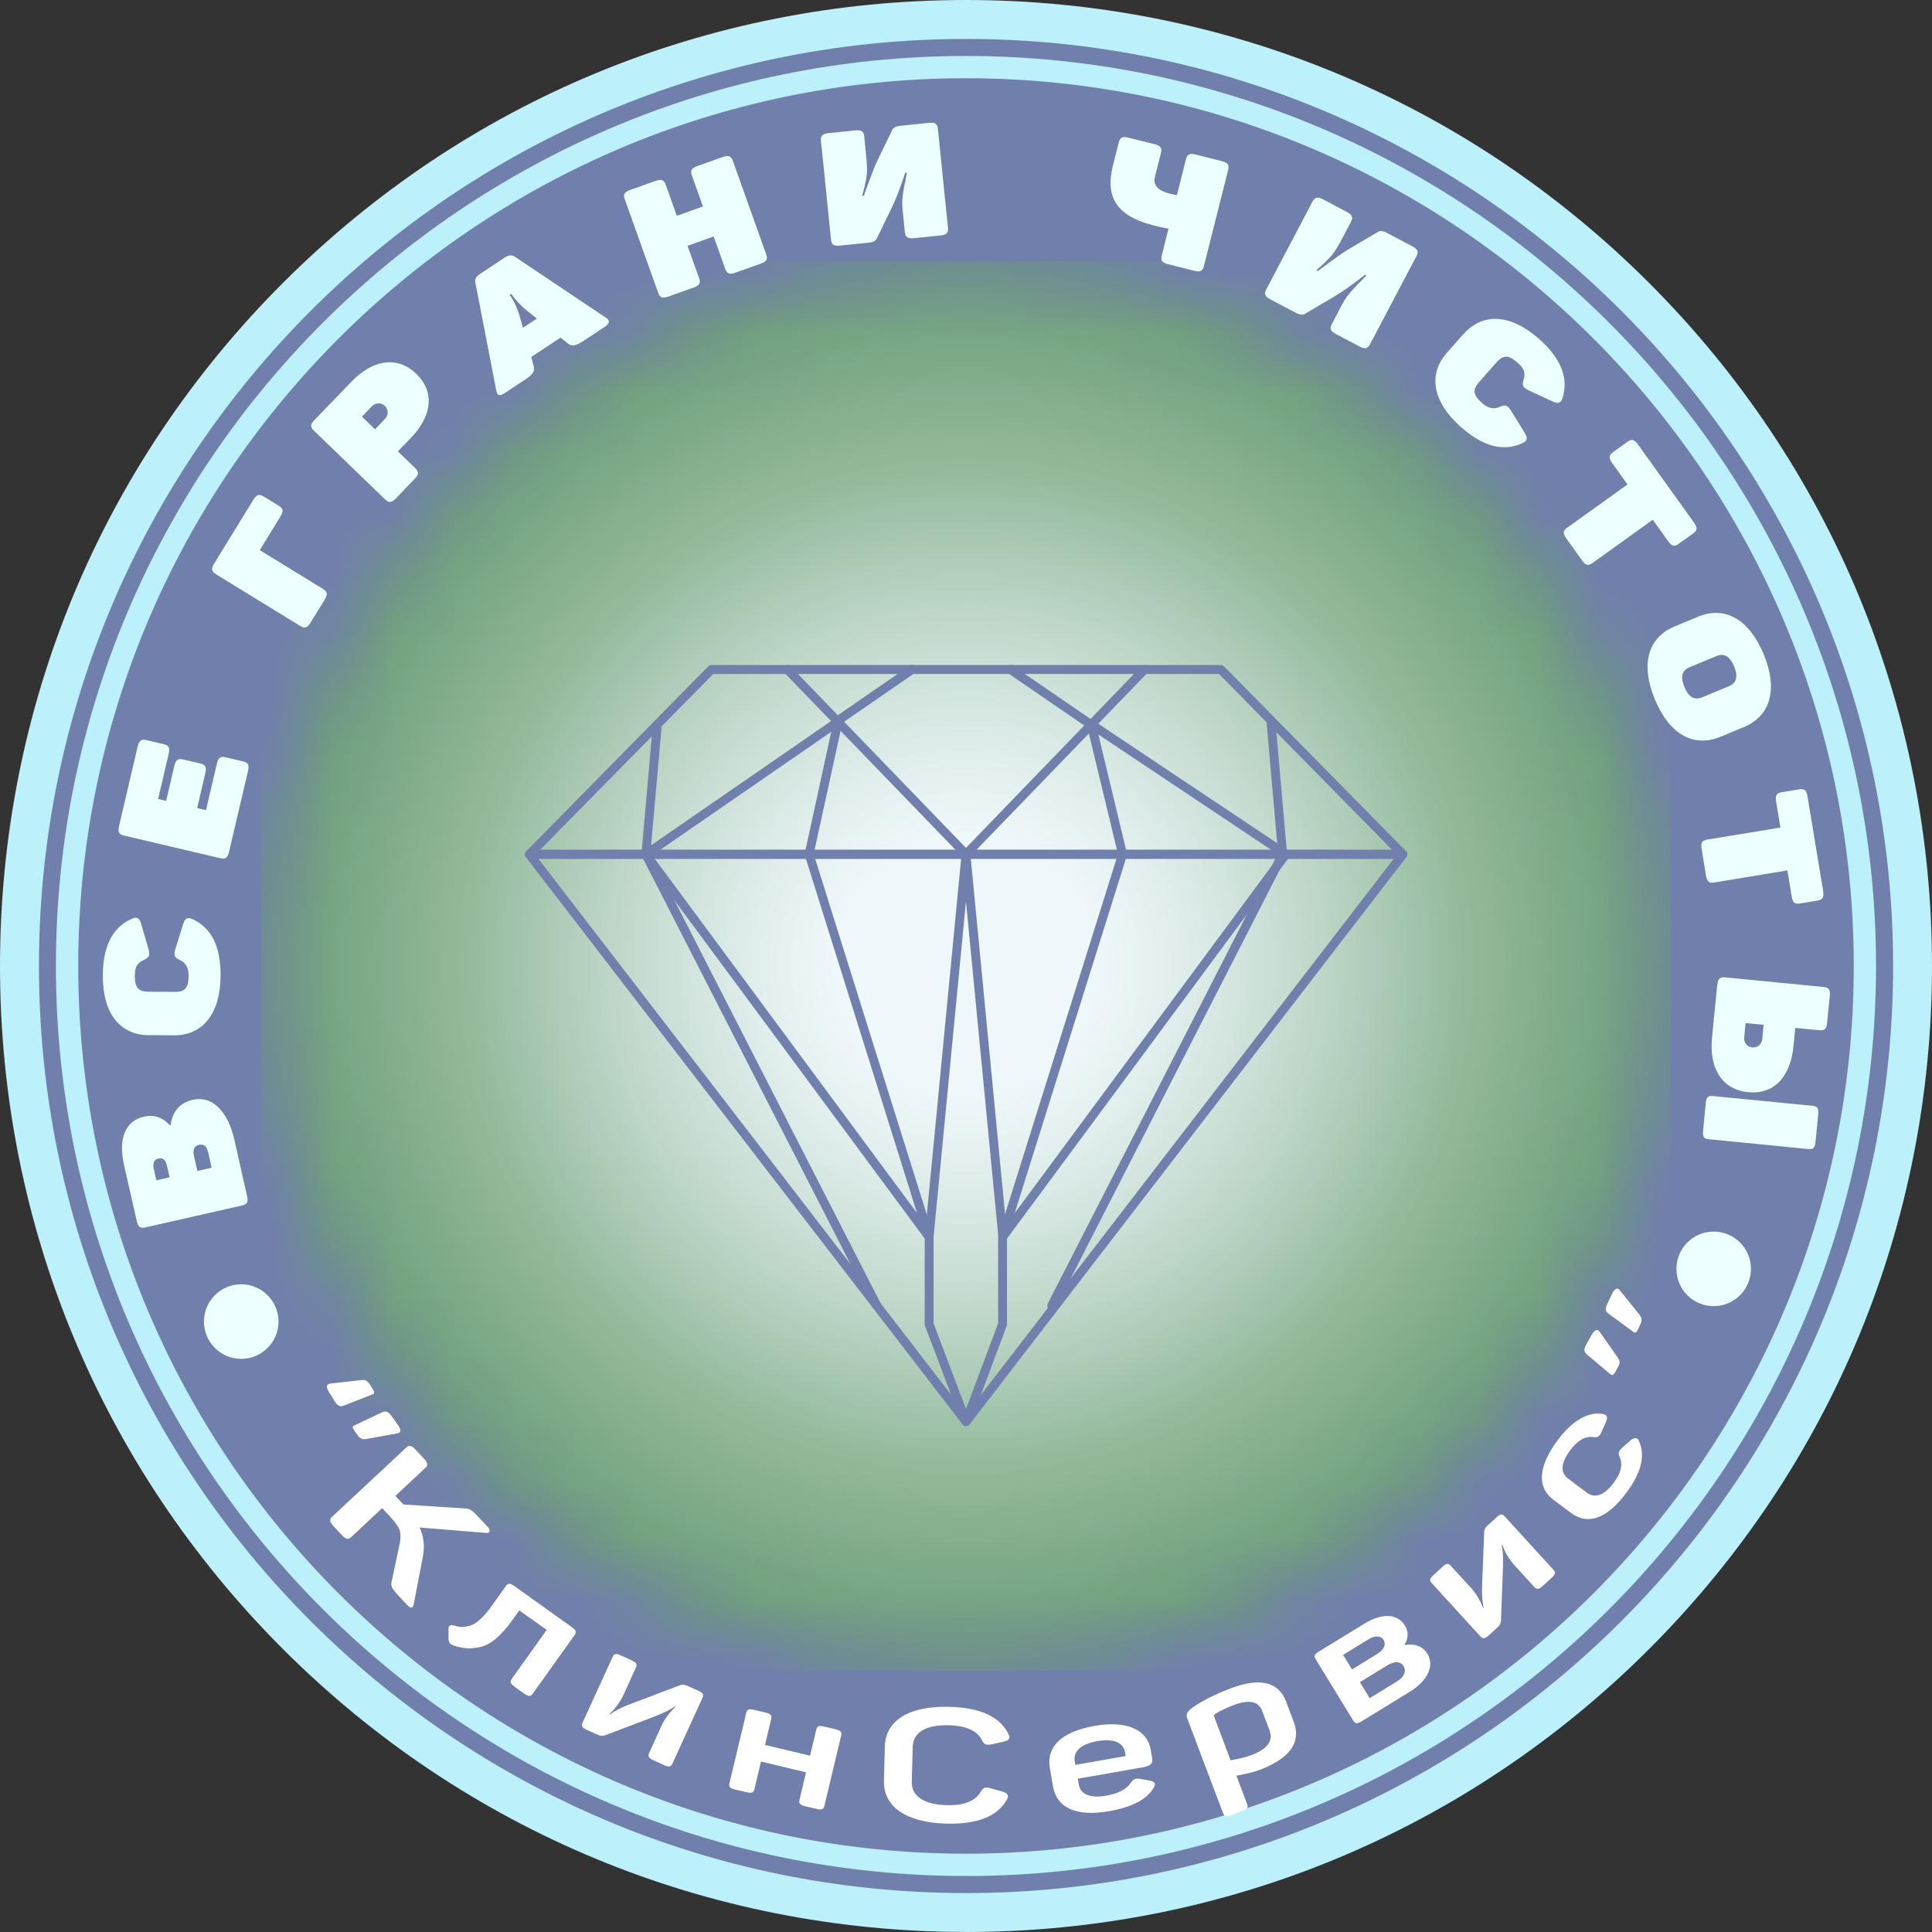 <?xml version="1.0" encoding="UTF-8"?> <svg xmlns="http://www.w3.org/2000/svg" width="32" height="32" viewBox="0 0 32 32" fill="none"><rect x="0" y="0" width="32" height="32" fill="#333333" stroke="none"/><path d="M15.999 31.677C24.657 31.677 31.677 24.658 31.677 15.999C31.677 7.341 24.657 0.322 15.999 0.322C7.34 0.322 0.321 7.341 0.321 15.999C0.321 24.658 7.34 31.677 15.999 31.677Z" fill="#717FAC"></path><path d="M16 31.999C11.726 31.999 7.708 30.335 4.686 27.313C1.664 24.291 0 20.273 0 15.999C0 11.726 1.664 7.708 4.686 4.686C7.709 1.665 11.726 0 16 0C20.273 0 24.291 1.664 27.314 4.686C30.335 7.708 32 11.726 32 16C32 20.274 30.336 24.291 27.314 27.314C24.291 30.335 20.274 32 16 32V31.999ZM16 0.645C7.533 0.645 0.645 7.533 0.645 15.999C0.645 24.466 7.533 31.355 16 31.355C24.468 31.355 31.356 24.466 31.356 15.999C31.356 7.532 24.467 0.645 16 0.645Z" fill="#BCF0FA"></path><path d="M15.998 30.888C24.221 30.888 30.887 24.222 30.887 15.999C30.887 7.777 24.221 1.111 15.998 1.111C7.775 1.111 1.109 7.777 1.109 15.999C1.109 24.222 7.775 30.888 15.998 30.888Z" fill="#717FAC"></path><path d="M15.999 31.072C7.688 31.072 0.926 24.311 0.926 15.999C0.926 7.688 7.688 0.927 15.999 0.927C24.311 0.927 31.073 7.689 31.073 16C31.073 24.311 24.311 31.073 15.999 31.073V31.072ZM15.999 1.296C7.892 1.296 1.296 7.892 1.296 15.999C1.296 24.107 7.892 30.703 16 30.703C24.108 30.703 30.704 24.107 30.704 15.999C30.704 7.892 24.107 1.296 15.999 1.296Z" fill="#BCF0FA"></path><mask id="mask0_111_10687" style="mask-type:luminance" maskUnits="userSpaceOnUse" x="4" y="4" width="24" height="24"><path d="M16 27.672C22.447 27.672 27.673 22.446 27.673 15.999C27.673 9.553 22.447 4.327 16 4.327C9.553 4.327 4.327 9.553 4.327 15.999C4.327 22.446 9.553 27.672 16 27.672Z" fill="white"></path></mask><g mask="url(#mask0_111_10687)"><path d="M27.672 4.327H4.327V27.672H27.672V4.327Z" fill="#6B9B7A"></path><path d="M16 27.672C22.447 27.672 27.673 22.446 27.673 15.999C27.673 9.553 22.447 4.327 16 4.327C9.553 4.327 4.327 9.553 4.327 15.999C4.327 22.446 9.553 27.672 16 27.672Z" fill="#6B9B7A"></path><path d="M15.998 27.584C22.396 27.584 27.583 22.397 27.583 15.999C27.583 9.601 22.396 4.415 15.998 4.415C9.6 4.415 4.413 9.601 4.413 15.999C4.413 22.397 9.6 27.584 15.998 27.584Z" fill="#6C9C7B"></path><path d="M15.999 27.495C22.349 27.495 27.496 22.349 27.496 15.999C27.496 9.65 22.349 4.503 15.999 4.503C9.65 4.503 4.503 9.65 4.503 15.999C4.503 22.349 9.65 27.495 15.999 27.495Z" fill="#6D9D7C"></path><path d="M15.998 27.407C22.299 27.407 27.407 22.3 27.407 15.999C27.407 9.699 22.299 4.591 15.998 4.591C9.698 4.591 4.59 9.699 4.59 15.999C4.59 22.3 9.698 27.407 15.998 27.407Z" fill="#6E9D7D"></path><path d="M15.998 27.32C22.25 27.32 27.319 22.251 27.319 15.999C27.319 9.747 22.25 4.679 15.998 4.679C9.746 4.679 4.678 9.747 4.678 15.999C4.678 22.251 9.746 27.32 15.998 27.32Z" fill="#6F9E7D"></path><path d="M15.998 27.232C22.202 27.232 27.231 22.203 27.231 15.999C27.231 9.796 22.202 4.767 15.998 4.767C9.795 4.767 4.766 9.796 4.766 15.999C4.766 22.203 9.795 27.232 15.998 27.232Z" fill="#709F7E"></path><path d="M16 27.144C22.155 27.144 27.145 22.154 27.145 15.999C27.145 9.844 22.155 4.855 16 4.855C9.845 4.855 4.855 9.844 4.855 15.999C4.855 22.154 9.845 27.144 16 27.144Z" fill="#71A07F"></path><path d="M15.998 27.056C22.105 27.056 27.055 22.106 27.055 15.999C27.055 9.893 22.105 4.943 15.998 4.943C9.892 4.943 4.941 9.893 4.941 15.999C4.941 22.106 9.892 27.056 15.998 27.056Z" fill="#72A180"></path><path d="M16 26.968C22.058 26.968 26.969 22.057 26.969 15.999C26.969 9.941 22.058 5.031 16 5.031C9.942 5.031 5.031 9.941 5.031 15.999C5.031 22.057 9.942 26.968 16 26.968Z" fill="#73A181"></path><path d="M15.999 26.88C22.009 26.88 26.88 22.009 26.88 15.999C26.88 9.99 22.009 5.118 15.999 5.118C9.99 5.118 5.118 9.99 5.118 15.999C5.118 22.009 9.99 26.88 15.999 26.88Z" fill="#74A282"></path><path d="M15.999 26.792C21.96 26.792 26.793 21.96 26.793 15.999C26.793 10.039 21.96 5.206 15.999 5.206C10.038 5.206 5.206 10.039 5.206 15.999C5.206 21.96 10.038 26.792 15.999 26.792Z" fill="#75A383"></path><path d="M15.998 26.704C21.91 26.704 26.703 21.911 26.703 15.999C26.703 10.088 21.91 5.295 15.998 5.295C10.086 5.295 5.294 10.088 5.294 15.999C5.294 21.911 10.086 26.704 15.998 26.704Z" fill="#76A483"></path><path d="M15.999 26.616C21.863 26.616 26.616 21.863 26.616 15.999C26.616 10.136 21.863 5.383 15.999 5.383C10.136 5.383 5.383 10.136 5.383 15.999C5.383 21.863 10.136 26.616 15.999 26.616Z" fill="#77A584"></path><path d="M16.001 26.528C21.816 26.528 26.53 21.814 26.53 15.999C26.53 10.184 21.816 5.471 16.001 5.471C10.187 5.471 5.473 10.184 5.473 15.999C5.473 21.814 10.187 26.528 16.001 26.528Z" fill="#78A585"></path><path d="M15.999 26.44C21.766 26.44 26.44 21.766 26.44 15.999C26.44 10.233 21.766 5.559 15.999 5.559C10.233 5.559 5.559 10.233 5.559 15.999C5.559 21.766 10.233 26.44 15.999 26.44Z" fill="#79A686"></path><path d="M16 26.352C21.718 26.352 26.354 21.717 26.354 15.999C26.354 10.282 21.718 5.647 16 5.647C10.283 5.647 5.647 10.282 5.647 15.999C5.647 21.717 10.283 26.352 16 26.352Z" fill="#7AA787"></path><path d="M15.999 26.264C21.669 26.264 26.265 21.668 26.265 15.999C26.265 10.33 21.669 5.734 15.999 5.734C10.33 5.734 5.734 10.33 5.734 15.999C5.734 21.668 10.33 26.264 15.999 26.264Z" fill="#7BA888"></path><path d="M16 26.176C21.621 26.176 26.178 21.62 26.178 15.999C26.178 10.379 21.621 5.822 16 5.822C10.38 5.822 5.823 10.379 5.823 15.999C5.823 21.62 10.38 26.176 16 26.176Z" fill="#7CA989"></path><path d="M16 26.088C21.573 26.088 26.09 21.571 26.09 15.999C26.09 10.427 21.573 5.91 16 5.91C10.428 5.91 5.911 10.427 5.911 15.999C5.911 21.571 10.428 26.088 16 26.088Z" fill="#7EA989"></path><path d="M16 26C21.523 26 26 21.522 26 15.999C26 10.476 21.523 5.999 16 5.999C10.476 5.999 5.999 10.476 5.999 15.999C5.999 21.522 10.476 26 16 26Z" fill="#7FAA8A"></path><path d="M16 25.912C21.474 25.912 25.913 21.474 25.913 15.999C25.913 10.525 21.474 6.087 16 6.087C10.525 6.087 6.087 10.525 6.087 15.999C6.087 21.474 10.525 25.912 16 25.912Z" fill="#80AB8B"></path><path d="M16.001 25.824C21.427 25.824 25.826 21.425 25.826 15.999C25.826 10.573 21.427 6.175 16.001 6.175C10.575 6.175 6.176 10.573 6.176 15.999C6.176 21.425 10.575 25.824 16.001 25.824Z" fill="#81AC8C"></path><path d="M16 25.736C21.377 25.736 25.737 21.377 25.737 15.999C25.737 10.622 21.377 6.263 16 6.263C10.622 6.263 6.263 10.622 6.263 15.999C6.263 21.377 10.622 25.736 16 25.736Z" fill="#82AD8D"></path><path d="M16.001 25.648C21.33 25.648 25.65 21.328 25.65 15.999C25.65 10.67 21.33 6.35 16.001 6.35C10.672 6.35 6.352 10.67 6.352 15.999C6.352 21.328 10.672 25.648 16.001 25.648Z" fill="#83AD8E"></path><path d="M15.999 25.56C21.279 25.56 25.56 21.28 25.56 15.999C25.56 10.719 21.279 6.438 15.999 6.438C10.718 6.438 6.438 10.719 6.438 15.999C6.438 21.28 10.718 25.56 15.999 25.56Z" fill="#84AE8F"></path><path d="M16.001 25.473C21.233 25.473 25.474 21.231 25.474 15.999C25.474 10.768 21.233 6.526 16.001 6.526C10.769 6.526 6.527 10.768 6.527 15.999C6.527 21.231 10.769 25.473 16.001 25.473Z" fill="#85AF8F"></path><path d="M16.001 25.385C21.184 25.385 25.386 21.183 25.386 15.999C25.386 10.816 21.184 6.614 16.001 6.614C10.817 6.614 6.615 10.816 6.615 15.999C6.615 21.183 10.817 25.385 16.001 25.385Z" fill="#86B090"></path><path d="M16 25.296C21.134 25.296 25.297 21.134 25.297 15.999C25.297 10.865 21.134 6.703 16 6.703C10.865 6.703 6.703 10.865 6.703 15.999C6.703 21.134 10.865 25.296 16 25.296Z" fill="#87B191"></path><path d="M16 25.208C21.086 25.208 25.209 21.085 25.209 15.999C25.209 10.914 21.086 6.791 16 6.791C10.914 6.791 6.791 10.914 6.791 15.999C6.791 21.085 10.914 25.208 16 25.208Z" fill="#88B192"></path><path d="M15.999 25.12C21.036 25.12 25.12 21.037 25.12 15.999C25.12 10.962 21.036 6.879 15.999 6.879C10.961 6.879 6.878 10.962 6.878 15.999C6.878 21.037 10.961 25.12 15.999 25.12Z" fill="#89B293"></path><path d="M16.001 25.032C20.99 25.032 25.034 20.988 25.034 15.999C25.034 11.011 20.99 6.966 16.001 6.966C11.012 6.966 6.968 11.011 6.968 15.999C6.968 20.988 11.012 25.032 16.001 25.032Z" fill="#8AB394"></path><path d="M16.001 24.944C20.941 24.944 24.946 20.939 24.946 15.999C24.946 11.059 20.941 7.054 16.001 7.054C11.061 7.054 7.056 11.059 7.056 15.999C7.056 20.939 11.061 24.944 16.001 24.944Z" fill="#8BB495"></path><path d="M16.001 24.857C20.893 24.857 24.858 20.891 24.858 15.999C24.858 11.108 20.893 7.142 16.001 7.142C11.109 7.142 7.144 11.108 7.144 15.999C7.144 20.891 11.109 24.857 16.001 24.857Z" fill="#8CB595"></path><path d="M16.001 24.769C20.844 24.769 24.77 20.843 24.77 15.999C24.77 11.156 20.844 7.23 16.001 7.23C11.158 7.23 7.231 11.156 7.231 15.999C7.231 20.843 11.158 24.769 16.001 24.769Z" fill="#8DB596"></path><path d="M16.001 24.681C20.796 24.681 24.682 20.794 24.682 15.999C24.682 11.205 20.796 7.318 16.001 7.318C11.206 7.318 7.319 11.205 7.319 15.999C7.319 20.794 11.206 24.681 16.001 24.681Z" fill="#8EB697"></path><path d="M16 24.593C20.746 24.593 24.594 20.745 24.594 15.999C24.594 11.253 20.746 7.406 16 7.406C11.254 7.406 7.406 11.253 7.406 15.999C7.406 20.745 11.254 24.593 16 24.593Z" fill="#8FB798"></path><path d="M16.001 24.504C20.698 24.504 24.506 20.696 24.506 15.999C24.506 11.302 20.698 7.495 16.001 7.495C11.304 7.495 7.496 11.302 7.496 15.999C7.496 20.696 11.304 24.504 16.001 24.504Z" fill="#8FB798"></path><path d="M16 24.439C20.661 24.439 24.44 20.66 24.44 15.999C24.44 11.338 20.661 7.56 16 7.56C11.338 7.56 7.56 11.338 7.56 15.999C7.56 20.66 11.338 24.439 16 24.439Z" fill="#90B899"></path><path d="M15.999 24.373C20.624 24.373 24.374 20.624 24.374 15.999C24.374 11.374 20.624 7.625 15.999 7.625C11.374 7.625 7.625 11.374 7.625 15.999C7.625 20.624 11.374 24.373 15.999 24.373Z" fill="#91B99B"></path><path d="M16 24.308C20.589 24.308 24.308 20.588 24.308 15.999C24.308 11.411 20.589 7.691 16 7.691C11.411 7.691 7.691 11.411 7.691 15.999C7.691 20.588 11.411 24.308 16 24.308Z" fill="#93B99C"></path><path d="M15.999 24.243C20.552 24.243 24.243 20.552 24.243 15.999C24.243 11.447 20.552 7.756 15.999 7.756C11.447 7.756 7.756 11.447 7.756 15.999C7.756 20.552 11.447 24.243 15.999 24.243Z" fill="#94BA9D"></path><path d="M16 24.177C20.517 24.177 24.178 20.516 24.178 15.999C24.178 11.483 20.517 7.822 16 7.822C11.484 7.822 7.822 11.483 7.822 15.999C7.822 20.516 11.484 24.177 16 24.177Z" fill="#95BB9E"></path><path d="M16 24.111C20.48 24.111 24.112 20.479 24.112 15.999C24.112 11.519 20.48 7.887 16 7.887C11.52 7.887 7.888 11.519 7.888 15.999C7.888 20.479 11.52 24.111 16 24.111Z" fill="#96BCA0"></path><path d="M16 24.046C20.445 24.046 24.047 20.444 24.047 15.999C24.047 11.555 20.445 7.952 16 7.952C11.556 7.952 7.953 11.555 7.953 15.999C7.953 20.444 11.556 24.046 16 24.046Z" fill="#98BDA1"></path><path d="M16 23.98C20.408 23.98 23.981 20.407 23.981 15.999C23.981 11.591 20.408 8.018 16 8.018C11.592 8.018 8.019 11.591 8.019 15.999C8.019 20.407 11.592 23.98 16 23.98Z" fill="#99BEA2"></path><path d="M16 23.915C20.371 23.915 23.915 20.371 23.915 15.999C23.915 11.628 20.371 8.084 16 8.084C11.628 8.084 8.084 11.628 8.084 15.999C8.084 20.371 11.628 23.915 16 23.915Z" fill="#9ABEA3"></path><path d="M16 23.85C20.336 23.85 23.851 20.335 23.851 15.999C23.851 11.664 20.336 8.149 16 8.149C11.664 8.149 8.149 11.664 8.149 15.999C8.149 20.335 11.664 23.85 16 23.85Z" fill="#9BBFA5"></path><path d="M16 23.784C20.299 23.784 23.785 20.299 23.785 15.999C23.785 11.7 20.299 8.215 16 8.215C11.7 8.215 8.215 11.7 8.215 15.999C8.215 20.299 11.7 23.784 16 23.784Z" fill="#9CC0A6"></path><path d="M16 23.718C20.264 23.718 23.72 20.262 23.72 15.999C23.72 11.736 20.264 8.28 16 8.28C11.737 8.28 8.281 11.736 8.281 15.999C8.281 20.262 11.737 23.718 16 23.718Z" fill="#9EC1A7"></path><path d="M15.999 23.653C20.226 23.653 23.653 20.227 23.653 15.999C23.653 11.772 20.226 8.345 15.999 8.345C11.772 8.345 8.345 11.772 8.345 15.999C8.345 20.227 11.772 23.653 15.999 23.653Z" fill="#9FC2A8"></path><path d="M15.999 23.588C20.189 23.588 23.587 20.19 23.587 15.999C23.587 11.809 20.189 8.411 15.999 8.411C11.808 8.411 8.41 11.809 8.41 15.999C8.41 20.19 11.808 23.588 15.999 23.588Z" fill="#A0C2AA"></path><path d="M15.998 23.522C20.153 23.522 23.521 20.154 23.521 15.999C23.521 11.845 20.153 8.477 15.998 8.477C11.844 8.477 8.476 11.845 8.476 15.999C8.476 20.154 11.844 23.522 15.998 23.522Z" fill="#A1C3AB"></path><path d="M16 23.457C20.118 23.457 23.457 20.118 23.457 15.999C23.457 11.881 20.118 8.542 16 8.542C11.881 8.542 8.542 11.881 8.542 15.999C8.542 20.118 11.881 23.457 16 23.457Z" fill="#A2C4AC"></path><path d="M15.999 23.391C20.082 23.391 23.391 20.082 23.391 15.999C23.391 11.917 20.082 8.608 15.999 8.608C11.917 8.608 8.607 11.917 8.607 15.999C8.607 20.082 11.917 23.391 15.999 23.391Z" fill="#A4C5AD"></path><path d="M15.999 23.325C20.045 23.325 23.325 20.045 23.325 15.999C23.325 11.953 20.045 8.673 15.999 8.673C11.953 8.673 8.673 11.953 8.673 15.999C8.673 20.045 11.953 23.325 15.999 23.325Z" fill="#A5C6AE"></path><path d="M15.999 23.26C20.01 23.26 23.261 20.009 23.261 15.999C23.261 11.989 20.01 8.738 15.999 8.738C11.989 8.738 8.738 11.989 8.738 15.999C8.738 20.009 11.989 23.26 15.999 23.26Z" fill="#A6C6B0"></path><path d="M15.999 23.195C19.973 23.195 23.195 19.973 23.195 15.999C23.195 12.025 19.973 8.804 15.999 8.804C12.025 8.804 8.804 12.025 8.804 15.999C8.804 19.973 12.025 23.195 15.999 23.195Z" fill="#A7C7B1"></path><path d="M16.001 23.129C19.939 23.129 23.131 19.937 23.131 15.999C23.131 12.062 19.939 8.87 16.001 8.87C12.063 8.87 8.871 12.062 8.871 15.999C8.871 19.937 12.063 23.129 16.001 23.129Z" fill="#A8C8B2"></path><path d="M15.999 23.064C19.901 23.064 23.064 19.901 23.064 15.999C23.064 12.098 19.901 8.935 15.999 8.935C12.098 8.935 8.935 12.098 8.935 15.999C8.935 19.901 12.098 23.064 15.999 23.064Z" fill="#A9C9B3"></path><path d="M15.999 22.998C19.864 22.998 22.998 19.865 22.998 15.999C22.998 12.134 19.864 9 15.999 9C12.134 9 9 12.134 9 15.999C9 19.865 12.134 22.998 15.999 22.998Z" fill="#AACAB4"></path><path d="M16 22.933C19.829 22.933 22.933 19.828 22.933 15.999C22.933 12.17 19.829 9.066 16 9.066C12.171 9.066 9.066 12.17 9.066 15.999C9.066 19.828 12.171 22.933 16 22.933Z" fill="#ACCAB6"></path><path d="M15.999 22.867C19.792 22.867 22.867 19.793 22.867 15.999C22.867 12.206 19.792 9.131 15.999 9.131C12.206 9.131 9.131 12.206 9.131 15.999C9.131 19.793 12.206 22.867 15.999 22.867Z" fill="#ADCBB7"></path><path d="M15.999 22.802C19.756 22.802 22.801 19.756 22.801 15.999C22.801 12.242 19.756 9.197 15.999 9.197C12.242 9.197 9.196 12.242 9.196 15.999C9.196 19.756 12.242 22.802 15.999 22.802Z" fill="#AECCB8"></path><path d="M16 22.736C19.721 22.736 22.737 19.72 22.737 15.999C22.737 12.279 19.721 9.263 16 9.263C12.28 9.263 9.264 12.279 9.264 15.999C9.264 19.72 12.28 22.736 16 22.736Z" fill="#AFCDB9"></path><path d="M16 22.671C19.685 22.671 22.672 19.684 22.672 15.999C22.672 12.315 19.685 9.328 16 9.328C12.315 9.328 9.328 12.315 9.328 15.999C9.328 19.684 12.315 22.671 16 22.671Z" fill="#B0CDBA"></path><path d="M16.001 22.605C19.649 22.605 22.607 19.648 22.607 15.999C22.607 12.351 19.649 9.393 16.001 9.393C12.352 9.393 9.395 12.351 9.395 15.999C9.395 19.648 12.352 22.605 16.001 22.605Z" fill="#B1CEBB"></path><path d="M16 22.54C19.612 22.54 22.541 19.611 22.541 15.999C22.541 12.387 19.612 9.459 16 9.459C12.388 9.459 9.46 12.387 9.46 15.999C9.46 19.611 12.388 22.54 16 22.54Z" fill="#B2CFBD"></path><path d="M16 22.474C19.576 22.474 22.475 19.576 22.475 15.999C22.475 12.423 19.576 9.524 16 9.524C12.424 9.524 9.524 12.423 9.524 15.999C9.524 19.576 12.424 22.474 16 22.474Z" fill="#B4D0BE"></path><path d="M15.999 22.409C19.539 22.409 22.409 19.539 22.409 15.999C22.409 12.46 19.539 9.59 15.999 9.59C12.46 9.59 9.59 12.46 9.59 15.999C9.59 19.539 12.46 22.409 15.999 22.409Z" fill="#B5D0BF"></path><path d="M16 22.343C19.504 22.343 22.344 19.503 22.344 15.999C22.344 12.496 19.504 9.656 16 9.656C12.496 9.656 9.656 12.496 9.656 15.999C9.656 19.503 12.496 22.343 16 22.343Z" fill="#B6D1C0"></path><path d="M15.999 22.278C19.466 22.278 22.277 19.467 22.277 15.999C22.277 12.532 19.466 9.721 15.999 9.721C12.531 9.721 9.72 12.532 9.72 15.999C9.72 19.467 12.531 22.278 15.999 22.278Z" fill="#B7D2C1"></path><path d="M16 22.212C19.432 22.212 22.213 19.431 22.213 15.999C22.213 12.568 19.432 9.786 16 9.786C12.569 9.786 9.787 12.568 9.787 15.999C9.787 19.431 12.569 22.212 16 22.212Z" fill="#B8D3C2"></path><path d="M16 22.147C19.395 22.147 22.147 19.394 22.147 15.999C22.147 12.604 19.395 9.852 16 9.852C12.605 9.852 9.853 12.604 9.853 15.999C9.853 19.394 12.605 22.147 16 22.147Z" fill="#B9D3C3"></path><path d="M15.998 22.082C19.358 22.082 22.081 19.358 22.081 15.999C22.081 12.64 19.358 9.917 15.998 9.917C12.639 9.917 9.916 12.64 9.916 15.999C9.916 19.358 12.639 22.082 15.998 22.082Z" fill="#BAD4C5"></path><path d="M16.001 22.016C19.324 22.016 22.018 19.322 22.018 15.999C22.018 12.677 19.324 9.983 16.001 9.983C12.678 9.983 9.984 12.677 9.984 15.999C9.984 19.322 12.678 22.016 16.001 22.016Z" fill="#BBD5C6"></path><path d="M16.001 21.95C19.287 21.95 21.952 19.286 21.952 15.999C21.952 12.713 19.287 10.049 16.001 10.049C12.714 10.049 10.05 12.713 10.05 15.999C10.05 19.286 12.714 21.95 16.001 21.95Z" fill="#BCD6C7"></path><path d="M15.999 21.885C19.25 21.885 21.885 19.25 21.885 15.999C21.885 12.749 19.25 10.114 15.999 10.114C12.748 10.114 10.113 12.749 10.113 15.999C10.113 19.25 12.748 21.885 15.999 21.885Z" fill="#BDD6C8"></path><path d="M16.001 21.819C19.215 21.819 21.821 19.214 21.821 15.999C21.821 12.785 19.215 10.179 16.001 10.179C12.787 10.179 10.181 12.785 10.181 15.999C10.181 19.214 12.787 21.819 16.001 21.819Z" fill="#BFD7C9"></path><path d="M16.001 21.754C19.179 21.754 21.755 19.177 21.755 15.999C21.755 12.821 19.179 10.245 16.001 10.245C12.822 10.245 10.246 12.821 10.246 15.999C10.246 19.177 12.822 21.754 16.001 21.754Z" fill="#C0D8CA"></path><path d="M16.001 21.689C19.143 21.689 21.69 19.141 21.69 15.999C21.69 12.857 19.143 10.31 16.001 10.31C12.859 10.31 10.312 12.857 10.312 15.999C10.312 19.141 12.859 21.689 16.001 21.689Z" fill="#C1D8CB"></path><path d="M16 21.623C19.106 21.623 21.623 19.105 21.623 15.999C21.623 12.893 19.106 10.376 16 10.376C12.894 10.376 10.376 12.893 10.376 15.999C10.376 19.105 12.894 21.623 16 21.623Z" fill="#C2D9CC"></path><path d="M15.999 21.557C19.069 21.557 21.557 19.069 21.557 15.999C21.557 12.93 19.069 10.441 15.999 10.441C12.93 10.441 10.441 12.93 10.441 15.999C10.441 19.069 12.93 21.557 15.999 21.557Z" fill="#C3DACD"></path><path d="M16 21.492C19.034 21.492 21.493 19.033 21.493 15.999C21.493 12.966 19.034 10.507 16 10.507C12.966 10.507 10.507 12.966 10.507 15.999C10.507 19.033 12.966 21.492 16 21.492Z" fill="#C4DBCE"></path><path d="M15.999 21.427C18.996 21.427 21.426 18.997 21.426 15.999C21.426 13.002 18.996 10.572 15.999 10.572C13.002 10.572 10.572 13.002 10.572 15.999C10.572 18.997 13.002 21.427 15.999 21.427Z" fill="#C5DBD0"></path><path d="M15.999 21.361C18.959 21.361 21.36 18.96 21.36 15.999C21.36 13.038 18.959 10.638 15.999 10.638C13.038 10.638 10.638 13.038 10.638 15.999C10.638 18.96 13.038 21.361 15.999 21.361Z" fill="#C6DCD1"></path><path d="M16 21.296C18.925 21.296 21.296 18.924 21.296 15.999C21.296 13.074 18.925 10.703 16 10.703C13.075 10.703 10.704 13.074 10.704 15.999C10.704 18.924 13.075 21.296 16 21.296Z" fill="#C7DDD2"></path><path d="M16 21.23C18.888 21.23 21.23 18.888 21.23 15.999C21.23 13.111 18.888 10.769 16 10.769C13.111 10.769 10.77 13.111 10.77 15.999C10.77 18.888 13.111 21.23 16 21.23Z" fill="#C8DDD3"></path><path d="M15.999 21.164C18.852 21.164 21.164 18.852 21.164 15.999C21.164 13.147 18.852 10.834 15.999 10.834C13.147 10.834 10.835 13.147 10.835 15.999C10.835 18.852 13.147 21.164 15.999 21.164Z" fill="#C9DED4"></path><path d="M15.999 21.099C18.815 21.099 21.099 18.816 21.099 15.999C21.099 13.183 18.815 10.899 15.999 10.899C13.183 10.899 10.899 13.183 10.899 15.999C10.899 18.816 13.183 21.099 15.999 21.099Z" fill="#CADFD5"></path><path d="M15.999 21.034C18.779 21.034 21.032 18.78 21.032 15.999C21.032 13.219 18.779 10.965 15.999 10.965C13.219 10.965 10.965 13.219 10.965 15.999C10.965 18.78 13.219 21.034 15.999 21.034Z" fill="#CBDFD6"></path><path d="M15.999 20.968C18.743 20.968 20.968 18.743 20.968 15.999C20.968 13.255 18.743 11.031 15.999 11.031C13.256 11.031 11.031 13.255 11.031 15.999C11.031 18.743 13.256 20.968 15.999 20.968Z" fill="#CCE0D7"></path><path d="M16 20.903C18.708 20.903 20.903 18.707 20.903 15.999C20.903 13.291 18.708 11.096 16 11.096C13.292 11.096 11.097 13.291 11.097 15.999C11.097 18.707 13.292 20.903 16 20.903Z" fill="#CDE1D8"></path><path d="M15.999 20.837C18.671 20.837 20.837 18.671 20.837 15.999C20.837 13.328 18.671 11.162 15.999 11.162C13.328 11.162 11.162 13.328 11.162 15.999C11.162 18.671 13.328 20.837 15.999 20.837Z" fill="#CEE1D9"></path><path d="M15.999 20.771C18.634 20.771 20.771 18.635 20.771 15.999C20.771 13.364 18.634 11.227 15.999 11.227C13.364 11.227 11.227 13.364 11.227 15.999C11.227 18.635 13.364 20.771 15.999 20.771Z" fill="#CFE2DA"></path><path d="M16 20.706C18.599 20.706 20.706 18.599 20.706 15.999C20.706 13.4 18.599 11.292 16 11.292C13.4 11.292 11.293 13.4 11.293 15.999C11.293 18.599 13.4 20.706 16 20.706Z" fill="#D0E3DB"></path><path d="M15.999 20.641C18.562 20.641 20.64 18.563 20.64 15.999C20.64 13.436 18.562 11.358 15.999 11.358C13.436 11.358 11.358 13.436 11.358 15.999C11.358 18.563 13.436 20.641 15.999 20.641Z" fill="#D1E3DC"></path><path d="M16 20.575C18.527 20.575 20.575 18.526 20.575 15.999C20.575 13.472 18.527 11.424 16 11.424C13.473 11.424 11.425 13.472 11.425 15.999C11.425 18.526 13.473 20.575 16 20.575Z" fill="#D2E4DD"></path><path d="M15.998 20.51C18.489 20.51 20.509 18.49 20.509 15.999C20.509 13.508 18.489 11.489 15.998 11.489C13.508 11.489 11.488 13.508 11.488 15.999C11.488 18.49 13.508 20.51 15.998 20.51Z" fill="#D3E5DE"></path><path d="M16 20.444C18.455 20.444 20.445 18.454 20.445 15.999C20.445 13.544 18.455 11.555 16 11.555C13.546 11.555 11.556 13.544 11.556 15.999C11.556 18.454 13.546 20.444 16 20.444Z" fill="#D4E5DF"></path><path d="M16 20.378C18.418 20.378 20.379 18.418 20.379 15.999C20.379 13.581 18.418 11.62 16 11.62C13.582 11.62 11.621 13.581 11.621 15.999C11.621 18.418 13.582 20.378 16 20.378Z" fill="#D5E6E0"></path><path d="M16 20.313C18.383 20.313 20.314 18.382 20.314 15.999C20.314 13.617 18.383 11.685 16 11.685C13.618 11.685 11.687 13.617 11.687 15.999C11.687 18.382 13.618 20.313 16 20.313Z" fill="#D6E7E1"></path><path d="M15.999 20.248C18.345 20.248 20.247 18.346 20.247 15.999C20.247 13.653 18.345 11.751 15.999 11.751C13.653 11.751 11.751 13.653 11.751 15.999C11.751 18.346 13.653 20.248 15.999 20.248Z" fill="#D7E7E2"></path><path d="M15.999 20.182C18.309 20.182 20.181 18.309 20.181 15.999C20.181 13.689 18.309 11.817 15.999 11.817C13.689 11.817 11.816 13.689 11.816 15.999C11.816 18.309 13.689 20.182 15.999 20.182Z" fill="#D7E8E3"></path><path d="M15.999 20.117C18.273 20.117 20.116 18.273 20.116 15.999C20.116 13.725 18.273 11.882 15.999 11.882C13.725 11.882 11.882 13.725 11.882 15.999C11.882 18.273 13.725 20.117 15.999 20.117Z" fill="#D8E8E4"></path><path d="M15.999 20.051C18.236 20.051 20.05 18.237 20.05 15.999C20.05 13.761 18.236 11.947 15.999 11.947C13.761 11.947 11.947 13.761 11.947 15.999C11.947 18.237 13.761 20.051 15.999 20.051Z" fill="#D9E9E5"></path><path d="M15.999 19.985C18.2 19.985 19.984 18.201 19.984 15.999C19.984 13.798 18.2 12.013 15.999 12.013C13.797 12.013 12.013 13.798 12.013 15.999C12.013 18.201 13.797 19.985 15.999 19.985Z" fill="#DAEAE6"></path><path d="M15.999 19.921C18.164 19.921 19.92 18.165 19.92 15.999C19.92 13.834 18.164 12.078 15.999 12.078C13.834 12.078 12.078 13.834 12.078 15.999C12.078 18.165 13.834 19.921 15.999 19.921Z" fill="#DBEAE6"></path><path d="M15.999 19.855C18.128 19.855 19.854 18.129 19.854 15.999C19.854 13.87 18.128 12.144 15.999 12.144C13.87 12.144 12.144 13.87 12.144 15.999C12.144 18.129 13.87 19.855 15.999 19.855Z" fill="#DCEBE7"></path><path d="M15.999 19.789C18.092 19.789 19.789 18.092 19.789 15.999C19.789 13.906 18.092 12.21 15.999 12.21C13.906 12.21 12.21 13.906 12.21 15.999C12.21 18.092 13.906 19.789 15.999 19.789Z" fill="#DDEBE8"></path><path d="M15.999 19.724C18.056 19.724 19.723 18.056 19.723 15.999C19.723 13.942 18.056 12.275 15.999 12.275C13.942 12.275 12.274 13.942 12.274 15.999C12.274 18.056 13.942 19.724 15.999 19.724Z" fill="#DEECE9"></path><path d="M15.999 19.658C18.02 19.658 19.658 18.02 19.658 15.999C19.658 13.979 18.02 12.34 15.999 12.34C13.979 12.34 12.341 13.979 12.341 15.999C12.341 18.02 13.979 19.658 15.999 19.658Z" fill="#DFEDEA"></path><path d="M15.999 19.593C17.984 19.593 19.592 17.984 19.592 15.999C19.592 14.015 17.984 12.406 15.999 12.406C14.015 12.406 12.406 14.015 12.406 15.999C12.406 17.984 14.015 19.593 15.999 19.593Z" fill="#DFEDEB"></path><path d="M16 19.528C17.948 19.528 19.528 17.948 19.528 15.999C19.528 14.051 17.948 12.471 16 12.471C14.051 12.471 12.472 14.051 12.472 15.999C12.472 17.948 14.051 19.528 16 19.528Z" fill="#E0EEEC"></path><path d="M15.999 19.462C17.912 19.462 19.462 17.912 19.462 15.999C19.462 14.087 17.912 12.537 15.999 12.537C14.087 12.537 12.537 14.087 12.537 15.999C12.537 17.912 14.087 19.462 15.999 19.462Z" fill="#E1EEED"></path><path d="M15.999 19.396C17.875 19.396 19.396 17.875 19.396 15.999C19.396 14.123 17.875 12.603 15.999 12.603C14.123 12.603 12.602 14.123 12.602 15.999C12.602 17.875 14.123 19.396 15.999 19.396Z" fill="#E2EFED"></path><path d="M15.999 19.331C17.839 19.331 19.331 17.839 19.331 15.999C19.331 14.159 17.839 12.668 15.999 12.668C14.159 12.668 12.668 14.159 12.668 15.999C12.668 17.839 14.159 19.331 15.999 19.331Z" fill="#E3EFEE"></path><path d="M15.999 19.265C17.803 19.265 19.265 17.803 19.265 15.999C19.265 14.196 17.803 12.733 15.999 12.733C14.195 12.733 12.733 14.196 12.733 15.999C12.733 17.803 14.195 19.265 15.999 19.265Z" fill="#E3F0EF"></path><path d="M15.999 19.2C17.766 19.2 19.199 17.767 19.199 15.999C19.199 14.232 17.766 12.799 15.999 12.799C14.232 12.799 12.799 14.232 12.799 15.999C12.799 17.767 14.232 19.2 15.999 19.2Z" fill="#E4F0F0"></path><path d="M15.999 19.135C17.731 19.135 19.134 17.731 19.134 15.999C19.134 14.268 17.731 12.864 15.999 12.864C14.268 12.864 12.864 14.268 12.864 15.999C12.864 17.731 14.268 19.135 15.999 19.135Z" fill="#E5F1F1"></path><path d="M16 19.069C17.695 19.069 19.069 17.695 19.069 15.999C19.069 14.304 17.695 12.93 16 12.93C14.305 12.93 12.931 14.304 12.931 15.999C12.931 17.695 14.305 19.069 16 19.069Z" fill="#E6F1F1"></path><path d="M16 19.003C17.659 19.003 19.003 17.658 19.003 15.999C19.003 14.34 17.659 12.995 16 12.995C14.341 12.995 12.996 14.34 12.996 15.999C12.996 17.658 14.341 19.003 16 19.003Z" fill="#E6F2F2"></path><path d="M16 18.938C17.623 18.938 18.939 17.622 18.939 15.999C18.939 14.376 17.623 13.06 16 13.06C14.377 13.06 13.062 14.376 13.062 15.999C13.062 17.622 14.377 18.938 16 18.938Z" fill="#E7F2F3"></path><path d="M15.999 18.872C17.585 18.872 18.872 17.586 18.872 15.999C18.872 14.412 17.585 13.126 15.999 13.126C14.412 13.126 13.126 14.412 13.126 15.999C13.126 17.586 14.412 18.872 15.999 18.872Z" fill="#E8F3F4"></path><path d="M15.999 18.807C17.549 18.807 18.806 17.55 18.806 15.999C18.806 14.449 17.549 13.192 15.999 13.192C14.448 13.192 13.191 14.449 13.191 15.999C13.191 17.55 14.448 18.807 15.999 18.807Z" fill="#E9F3F4"></path><path d="M15.999 18.742C17.514 18.742 18.741 17.514 18.741 15.999C18.741 14.485 17.514 13.257 15.999 13.257C14.485 13.257 13.257 14.485 13.257 15.999C13.257 17.514 14.485 18.742 15.999 18.742Z" fill="#E9F4F5"></path><path d="M15.999 18.676C17.477 18.676 18.675 17.478 18.675 15.999C18.675 14.521 17.477 13.323 15.999 13.323C14.521 13.323 13.322 14.521 13.322 15.999C13.322 17.478 14.521 18.676 15.999 18.676Z" fill="#EAF4F6"></path><path d="M15.998 18.61C17.44 18.61 18.609 17.441 18.609 15.999C18.609 14.557 17.44 13.389 15.998 13.389C14.557 13.389 13.388 14.557 13.388 15.999C13.388 17.441 14.557 18.61 15.998 18.61Z" fill="#EBF5F6"></path><path d="M15.999 18.545C17.405 18.545 18.545 17.405 18.545 15.999C18.545 14.593 17.405 13.453 15.999 13.453C14.593 13.453 13.453 14.593 13.453 15.999C13.453 17.405 14.593 18.545 15.999 18.545Z" fill="#EBF5F7"></path><path d="M15.999 18.48C17.368 18.48 18.479 17.369 18.479 15.999C18.479 14.63 17.368 13.519 15.999 13.519C14.629 13.519 13.519 14.63 13.519 15.999C13.519 17.369 14.629 18.48 15.999 18.48Z" fill="#ECF5F8"></path><path d="M15.998 18.414C17.332 18.414 18.413 17.333 18.413 15.999C18.413 14.666 17.332 13.585 15.998 13.585C14.665 13.585 13.584 14.666 13.584 15.999C13.584 17.333 14.665 18.414 15.998 18.414Z" fill="#ECF6F8"></path><path d="M16 18.349C17.297 18.349 18.349 17.297 18.349 15.999C18.349 14.702 17.297 13.65 16 13.65C14.702 13.65 13.65 14.702 13.65 15.999C13.65 17.297 14.702 18.349 16 18.349Z" fill="#EDF6F9"></path><path d="M15.999 18.283C17.261 18.283 18.283 17.261 18.283 15.999C18.283 14.738 17.261 13.716 15.999 13.716C14.738 13.716 13.716 14.738 13.716 15.999C13.716 17.261 14.738 18.283 15.999 18.283Z" fill="#EDF7F9"></path><path d="M15.999 18.217C17.224 18.217 18.217 17.224 18.217 15.999C18.217 14.774 17.224 13.781 15.999 13.781C14.774 13.781 13.781 14.774 13.781 15.999C13.781 17.224 14.774 18.217 15.999 18.217Z" fill="#EEF7FA"></path><path d="M15.999 18.152C17.189 18.152 18.152 17.188 18.152 15.999C18.152 14.81 17.189 13.846 15.999 13.846C14.81 13.846 13.847 14.81 13.847 15.999C13.847 17.188 14.81 18.152 15.999 18.152Z" fill="#EEF7FA"></path></g><path d="M5.983 22.859C6.05 22.851 6.083 22.865 6.128 22.936L6.17 23.001C6.209 23.063 6.207 23.082 6.16 23.099L5.701 23.279C5.629 23.307 5.594 23.29 5.54 23.203L5.454 23.066C5.396 22.973 5.401 22.922 5.473 22.916L5.984 22.859H5.983Z" fill="white"></path><path d="M6.069 23.834C6.003 23.846 5.968 23.834 5.919 23.766L5.874 23.703C5.831 23.644 5.832 23.625 5.88 23.604L6.325 23.394C6.393 23.363 6.429 23.377 6.49 23.46L6.584 23.591C6.651 23.684 6.647 23.732 6.577 23.742L6.069 23.834V23.834Z" fill="white"></path><path d="M6.853 26.569C6.839 26.642 6.803 26.646 6.745 26.585L6.6 26.429C6.49 26.311 6.469 26.27 6.487 26.193L6.622 25.56C6.638 25.475 6.638 25.4 6.619 25.343C6.596 25.283 6.543 25.207 6.458 25.116L6.33 24.98L5.816 25.46C5.768 25.504 5.728 25.496 5.666 25.43L5.523 25.277C5.46 25.209 5.453 25.167 5.5 25.122L6.729 23.976C6.777 23.931 6.819 23.942 6.881 24.009L7.024 24.162C7.087 24.229 7.092 24.269 7.044 24.314L6.548 24.777L6.649 24.884L6.681 24.919L7.692 24.984C7.78 24.987 7.815 25.009 7.915 25.116L8.076 25.288C8.133 25.35 8.118 25.394 8.053 25.39L6.949 25.3C7.021 25.45 7.038 25.614 7.002 25.794L6.853 26.57V26.569Z" fill="white"></path><path d="M9.471 26.95C9.539 26.998 9.553 27.031 9.518 27.08L8.824 28.053C8.789 28.102 8.753 28.102 8.684 28.053L8.523 27.938C8.454 27.889 8.442 27.855 8.477 27.806L9.055 26.996L8.601 26.673L8.481 26.841C8.298 27.097 8.12 27.246 7.951 27.28C7.781 27.316 7.677 27.306 7.517 27.256C7.456 27.235 7.428 27.199 7.428 27.141L7.429 26.975C7.428 26.926 7.458 26.909 7.52 26.924C7.615 26.95 7.663 26.958 7.773 26.93C7.881 26.905 8.01 26.788 8.154 26.586L8.38 26.268C8.415 26.219 8.45 26.221 8.519 26.27L9.471 26.95H9.471Z" fill="white"></path><path d="M10.462 27.501C10.539 27.535 10.558 27.565 10.533 27.62L10.326 28.074C10.275 28.185 10.198 28.292 10.097 28.389L10.107 28.394C10.185 28.337 10.286 28.285 10.404 28.238L11.267 27.911C11.301 27.898 11.34 27.902 11.384 27.922L11.568 28.005C11.645 28.04 11.66 28.068 11.635 28.122L11.138 29.21C11.113 29.264 11.081 29.273 11.004 29.238L10.821 29.154C10.744 29.12 10.727 29.088 10.752 29.033L10.956 28.586C11.007 28.474 11.084 28.368 11.19 28.27L11.179 28.265C11.114 28.31 11.014 28.362 10.876 28.417L10.021 28.743C9.983 28.757 9.944 28.753 9.9 28.734L9.716 28.651C9.64 28.616 9.625 28.586 9.65 28.531L10.147 27.444C10.172 27.389 10.203 27.383 10.28 27.418L10.464 27.501L10.462 27.501Z" fill="white"></path><path d="M13.844 28.644C13.926 28.664 13.947 28.688 13.933 28.746L13.655 29.909C13.641 29.968 13.612 29.982 13.53 29.962L13.333 29.916C13.251 29.897 13.228 29.869 13.242 29.811L13.35 29.355L12.604 29.177L12.496 29.633C12.482 29.691 12.449 29.704 12.367 29.685L12.17 29.639C12.088 29.619 12.068 29.593 12.082 29.534L12.36 28.371C12.374 28.312 12.403 28.3 12.486 28.32L12.682 28.366C12.764 28.386 12.788 28.41 12.774 28.469L12.671 28.902L13.417 29.08L13.52 28.647C13.534 28.588 13.567 28.578 13.649 28.597L13.846 28.643L13.844 28.644Z" fill="white"></path><path d="M14.656 28.921C14.668 28.5 15.053 28.252 15.724 28.27C16.244 28.284 16.574 28.439 16.709 28.733C16.738 28.79 16.71 28.828 16.629 28.846L16.426 28.891C16.337 28.909 16.301 28.895 16.269 28.832C16.193 28.67 16.008 28.583 15.715 28.576C15.337 28.566 15.125 28.691 15.118 28.931L15.102 29.509C15.096 29.75 15.301 29.889 15.679 29.899C15.969 29.907 16.159 29.831 16.247 29.671C16.289 29.606 16.323 29.594 16.41 29.62L16.607 29.675C16.687 29.698 16.712 29.738 16.684 29.793C16.534 30.081 16.195 30.219 15.671 30.205C15 30.186 14.629 29.919 14.641 29.493L14.656 28.92V28.921Z" fill="white"></path><path d="M17.389 29.29C17.326 28.929 17.585 28.682 18.13 28.586C18.679 28.49 19.003 28.662 19.058 28.973L19.085 29.131C19.099 29.205 19.051 29.251 18.942 29.27L17.851 29.461L17.868 29.556C17.897 29.724 18.061 29.788 18.325 29.741C18.527 29.706 18.66 29.635 18.727 29.53C18.775 29.461 18.814 29.449 18.906 29.467L19.041 29.493C19.129 29.507 19.151 29.546 19.107 29.614C18.995 29.804 18.749 29.932 18.37 29.999C17.806 30.098 17.501 29.93 17.442 29.592L17.389 29.288V29.29ZM18.636 29.029C18.606 28.861 18.449 28.791 18.174 28.839C17.903 28.886 17.772 29.008 17.801 29.175L17.811 29.232L18.645 29.086L18.636 29.029Z" fill="white"></path><path d="M20.391 27.962C20.875 27.779 21.181 27.862 21.302 28.182L21.428 28.518C21.557 28.858 21.367 29.125 20.856 29.318C20.773 29.349 20.648 29.38 20.479 29.411L20.656 29.88C20.677 29.936 20.66 29.965 20.581 29.995L20.392 30.066C20.313 30.095 20.279 30.086 20.257 30.03L19.669 28.474C19.64 28.396 19.653 28.357 19.75 28.284C19.915 28.169 20.126 28.062 20.39 27.962H20.391ZM20.906 28.34C20.846 28.178 20.688 28.145 20.431 28.242C20.314 28.287 20.215 28.335 20.131 28.385C20.11 28.402 20.103 28.416 20.109 28.43L20.383 29.157C20.527 29.131 20.641 29.102 20.73 29.069C20.995 28.969 21.092 28.832 21.027 28.658L20.906 28.34Z" fill="white"></path><path d="M23.261 27.247C23.437 27.219 23.565 27.267 23.642 27.391C23.764 27.59 23.649 27.838 23.346 28.024L22.555 28.509C22.479 28.555 22.447 28.551 22.415 28.5L21.792 27.483C21.759 27.43 21.771 27.4 21.846 27.354L22.594 26.896C22.897 26.71 23.149 26.727 23.268 26.922C23.332 27.026 23.33 27.135 23.261 27.248L23.261 27.247ZM22.815 27.391C22.925 27.324 22.96 27.235 22.917 27.164C22.872 27.09 22.777 27.084 22.665 27.153L22.246 27.41L22.394 27.651L22.816 27.391H22.815ZM23.14 27.849C23.256 27.778 23.298 27.679 23.247 27.596C23.198 27.515 23.096 27.511 22.974 27.586L22.524 27.862L22.686 28.127L23.14 27.849V27.849Z" fill="white"></path><path d="M23.891 25.951C23.953 25.894 23.987 25.888 24.028 25.933L24.365 26.301C24.447 26.392 24.515 26.504 24.566 26.635L24.574 26.628C24.552 26.534 24.544 26.421 24.547 26.294L24.583 25.371C24.585 25.334 24.602 25.3 24.638 25.268L24.787 25.132C24.849 25.075 24.881 25.071 24.922 25.116L25.728 25.998C25.769 26.043 25.764 26.075 25.701 26.133L25.552 26.269C25.49 26.326 25.454 26.33 25.413 26.286L25.082 25.923C24.999 25.832 24.931 25.721 24.882 25.585L24.873 25.592C24.89 25.67 24.898 25.782 24.895 25.93L24.861 26.845C24.859 26.886 24.84 26.92 24.806 26.953L24.656 27.089C24.594 27.146 24.561 27.148 24.52 27.104L23.714 26.221C23.673 26.177 23.68 26.146 23.742 26.089L23.891 25.953V25.951Z" fill="white"></path><path d="M25.73 24.841C25.456 24.636 25.47 24.294 25.807 23.844C26.056 23.512 26.327 23.376 26.552 23.421C26.622 23.436 26.632 23.472 26.598 23.556L26.531 23.707C26.497 23.791 26.46 23.815 26.39 23.803C26.258 23.783 26.13 23.856 26.01 24.018C25.85 24.232 25.839 24.39 25.975 24.492L26.285 24.724C26.418 24.823 26.574 24.766 26.73 24.558C26.851 24.396 26.884 24.252 26.825 24.13C26.795 24.066 26.811 24.027 26.88 23.969L27.006 23.858C27.076 23.805 27.122 23.808 27.146 23.867C27.256 24.109 27.185 24.396 26.934 24.73C26.609 25.165 26.294 25.263 26.02 25.058L25.731 24.842L25.73 24.841Z" fill="white"></path><path d="M26.794 22.485C26.833 22.54 26.837 22.576 26.795 22.65L26.758 22.717C26.722 22.781 26.703 22.787 26.665 22.754L26.288 22.438C26.231 22.389 26.229 22.35 26.279 22.26L26.358 22.119C26.413 22.02 26.459 22.003 26.498 22.062L26.795 22.485H26.794Z" fill="white"></path><path d="M27.155 21.778C27.196 21.831 27.203 21.866 27.167 21.942L27.134 22.011C27.102 22.077 27.084 22.085 27.044 22.053L26.646 21.762C26.586 21.718 26.582 21.679 26.626 21.586L26.696 21.441C26.744 21.338 26.789 21.318 26.832 21.375L27.156 21.777L27.155 21.778Z" fill="white"></path><path d="M2.056 19.302C1.956 18.863 2.07 18.567 2.386 18.495C2.548 18.458 2.691 18.505 2.813 18.637L2.826 18.634C2.858 18.404 2.98 18.265 3.194 18.216C3.355 18.18 3.498 18.224 3.621 18.346C3.743 18.468 3.829 18.645 3.881 18.875L4.092 19.808C4.115 19.907 4.094 19.947 4.01 19.966L2.408 20.33C2.323 20.35 2.287 20.323 2.265 20.223L2.056 19.303V19.302ZM2.549 19.368L2.59 19.55L2.809 19.5L2.768 19.319C2.743 19.213 2.704 19.171 2.624 19.189C2.55 19.206 2.525 19.265 2.549 19.368ZM3.214 19.153L3.269 19.395L3.505 19.341L3.451 19.099C3.426 18.987 3.383 18.943 3.293 18.963C3.216 18.981 3.189 19.044 3.214 19.153Z" fill="#EEFFFF"></path><path d="M2.46 17.146C1.985 17.142 1.698 16.78 1.703 16.15C1.707 15.663 1.87 15.351 2.191 15.214C2.273 15.181 2.31 15.206 2.338 15.302L2.461 15.725C2.484 15.825 2.471 15.862 2.386 15.898C2.277 15.947 2.234 16.009 2.233 16.154C2.232 16.366 2.295 16.425 2.463 16.426L2.89 16.429C3.058 16.431 3.123 16.372 3.124 16.161C3.125 16.031 3.076 15.943 2.976 15.9C2.891 15.862 2.874 15.821 2.903 15.725L3.033 15.307C3.063 15.211 3.103 15.187 3.184 15.222C3.502 15.363 3.657 15.678 3.654 16.165C3.648 16.794 3.356 17.152 2.881 17.148L2.459 17.145L2.46 17.146Z" fill="#EEFFFF"></path><path d="M2.281 12.365C2.305 12.265 2.34 12.238 2.425 12.258L2.712 12.326C2.797 12.345 2.817 12.385 2.794 12.485L2.619 13.234L2.752 13.265L2.888 12.685C2.912 12.586 2.947 12.559 3.032 12.579L3.32 12.646C3.404 12.666 3.424 12.706 3.401 12.806L3.266 13.385L3.412 13.419L3.592 12.649C3.616 12.549 3.651 12.523 3.736 12.543L4.026 12.611C4.111 12.631 4.131 12.671 4.108 12.77L3.794 14.108C3.771 14.208 3.735 14.235 3.65 14.215L2.054 13.84C1.969 13.82 1.949 13.781 1.972 13.681L2.28 12.364L2.281 12.365Z" fill="#EEFFFF"></path><path d="M4.196 8.278C4.249 8.191 4.292 8.177 4.366 8.223L4.618 8.377C4.692 8.423 4.699 8.467 4.645 8.554L4.303 9.112L5.35 9.755C5.424 9.801 5.431 9.845 5.377 9.933L5.143 10.313C5.089 10.4 5.047 10.414 4.972 10.368L3.575 9.51C3.501 9.464 3.494 9.42 3.548 9.333L4.196 8.278Z" fill="#EEFFFF"></path><path d="M5.825 6.318C6.178 5.952 6.585 5.892 6.895 6.192C7.205 6.491 7.157 6.889 6.804 7.255L6.59 7.476L6.878 7.754C6.941 7.815 6.938 7.859 6.867 7.933L6.557 8.255C6.486 8.328 6.441 8.333 6.379 8.272L5.199 7.133C5.136 7.073 5.139 7.028 5.21 6.955L5.824 6.319L5.825 6.318ZM6.36 6.955C6.535 6.797 6.296 6.566 6.144 6.746L5.995 6.901L6.212 7.11L6.36 6.956V6.955Z" fill="#EEFFFF"></path><path d="M10.038 5.263C10.105 5.31 10.1 5.358 10.02 5.411L9.658 5.651C9.526 5.738 9.461 5.74 9.394 5.68L9.284 5.592L8.798 5.914L8.836 6.05C8.861 6.138 8.838 6.194 8.717 6.274L8.355 6.514C8.275 6.568 8.234 6.551 8.22 6.468L7.877 4.699C7.858 4.62 7.882 4.582 7.965 4.528L8.347 4.274C8.428 4.221 8.475 4.214 8.538 4.259L10.038 5.264V5.263ZM8.719 5.138C8.637 5.075 8.544 4.969 8.501 4.912L8.468 4.867L8.442 4.884C8.516 4.99 8.566 5.099 8.6 5.213L8.662 5.429L8.892 5.277L8.719 5.138V5.138Z" fill="#EEFFFF"></path><path d="M11.97 2.601C12.067 2.567 12.108 2.582 12.138 2.664L12.69 4.211C12.72 4.293 12.697 4.333 12.601 4.367L12.18 4.516C12.083 4.551 12.042 4.535 12.012 4.453L11.821 3.917L11.388 4.071L11.579 4.607C11.609 4.689 11.586 4.728 11.49 4.762L11.069 4.912C10.973 4.946 10.931 4.931 10.901 4.849L10.349 3.302C10.319 3.22 10.342 3.18 10.438 3.146L10.859 2.996C10.956 2.962 10.997 2.978 11.027 3.06L11.21 3.574L11.643 3.42L11.46 2.906C11.43 2.824 11.453 2.785 11.549 2.751L11.97 2.601Z" fill="#EEFFFF"></path><path d="M15.388 2.035C15.489 2.024 15.526 2.05 15.535 2.137L15.701 3.771C15.71 3.858 15.679 3.89 15.577 3.9L15.135 3.945C15.033 3.955 14.996 3.927 14.987 3.841L14.956 3.536C14.945 3.423 14.939 3.361 14.95 3.264C14.955 3.216 14.961 3.18 14.964 3.159C14.966 3.14 14.976 3.092 14.991 3.019C15.006 2.945 15.016 2.895 15.021 2.859L14.993 2.862C14.915 3.106 14.838 3.301 14.766 3.449L14.521 3.954C14.502 3.99 14.458 4.013 14.393 4.019L13.911 4.068C13.809 4.078 13.772 4.053 13.764 3.966L13.598 2.335C13.589 2.248 13.62 2.216 13.722 2.205L14.167 2.16C14.269 2.15 14.306 2.176 14.315 2.262L14.345 2.567C14.36 2.705 14.364 2.814 14.357 2.892C14.349 2.969 14.323 3.089 14.28 3.244L14.308 3.241C14.422 2.925 14.496 2.729 14.535 2.654L14.78 2.149C14.799 2.113 14.843 2.09 14.908 2.084L15.387 2.035H15.388Z" fill="#EEFFFF"></path><path d="M20.238 2.67C20.337 2.695 20.363 2.731 20.342 2.816L19.941 4.406C19.92 4.49 19.88 4.51 19.78 4.485L19.347 4.376C19.248 4.351 19.221 4.315 19.243 4.231L19.354 3.788C19.287 3.776 19.205 3.759 19.111 3.735C18.5 3.581 18.301 3.268 18.432 2.748L18.53 2.36C18.551 2.276 18.591 2.256 18.691 2.281L19.125 2.389C19.224 2.414 19.25 2.451 19.229 2.535L19.13 2.923C19.093 3.069 19.18 3.159 19.384 3.21C19.412 3.217 19.448 3.223 19.494 3.232L19.643 2.639C19.664 2.555 19.704 2.535 19.804 2.56L20.238 2.669V2.67Z" fill="#EEFFFF"></path><path d="M23.393 4.08C23.484 4.128 23.5 4.169 23.459 4.246L22.693 5.7C22.653 5.777 22.609 5.786 22.518 5.739L22.126 5.532C22.035 5.484 22.02 5.44 22.061 5.364L22.203 5.093C22.256 4.993 22.286 4.937 22.349 4.863C22.379 4.825 22.403 4.799 22.419 4.783C22.43 4.768 22.466 4.734 22.518 4.68C22.571 4.628 22.608 4.59 22.632 4.565L22.608 4.551C22.408 4.711 22.236 4.832 22.094 4.915L21.611 5.2C21.575 5.22 21.526 5.214 21.468 5.184L21.041 4.958C20.95 4.91 20.933 4.869 20.974 4.792L21.738 3.341C21.779 3.265 21.823 3.255 21.914 3.302L22.309 3.511C22.399 3.559 22.416 3.6 22.375 3.677L22.233 3.947C22.168 4.07 22.111 4.163 22.062 4.224C22.012 4.285 21.925 4.37 21.803 4.475L21.828 4.488C22.098 4.288 22.268 4.166 22.342 4.125L22.825 3.84C22.86 3.82 22.91 3.825 22.967 3.855L23.393 4.08Z" fill="#EEFFFF"></path><path d="M24.244 5.531C24.558 5.176 25.02 5.197 25.492 5.614C25.857 5.937 25.985 6.265 25.879 6.596C25.85 6.68 25.807 6.691 25.715 6.649L25.315 6.464C25.225 6.416 25.206 6.381 25.234 6.294C25.268 6.18 25.25 6.107 25.14 6.011C24.982 5.871 24.896 5.879 24.784 6.005L24.501 6.325C24.39 6.452 24.392 6.538 24.55 6.678C24.648 6.764 24.746 6.784 24.845 6.737C24.928 6.699 24.971 6.712 25.024 6.797L25.254 7.17C25.307 7.255 25.299 7.301 25.219 7.339C24.903 7.486 24.564 7.397 24.199 7.074C23.727 6.657 23.649 6.202 23.963 5.846L24.242 5.53L24.244 5.531Z" fill="#EEFFFF"></path><path d="M28.058 8.657C28.118 8.74 28.114 8.785 28.044 8.836L27.804 9.008C27.733 9.059 27.69 9.048 27.63 8.964L27.375 8.609L26.377 9.325C26.306 9.376 26.262 9.365 26.203 9.281L25.943 8.918C25.883 8.835 25.887 8.791 25.958 8.74L26.956 8.024L26.702 7.669C26.642 7.585 26.646 7.541 26.716 7.49L26.956 7.318C27.027 7.267 27.071 7.278 27.13 7.362L28.059 8.657H28.058Z" fill="#EEFFFF"></path><path d="M28.127 10.214C28.568 10.031 28.971 10.254 29.212 10.836C29.453 11.418 29.325 11.86 28.884 12.043L28.494 12.204C28.053 12.387 27.65 12.165 27.409 11.582C27.168 11.001 27.296 10.558 27.737 10.376L28.127 10.214ZM28.64 11.364C28.764 11.312 28.791 11.204 28.722 11.038C28.654 10.872 28.558 10.814 28.434 10.865L27.981 11.053C27.857 11.105 27.831 11.213 27.899 11.379C27.968 11.545 28.063 11.602 28.188 11.552L28.64 11.364Z" fill="#EEFFFF"></path><path d="M30.197 14.763C30.214 14.864 30.19 14.902 30.105 14.916L29.813 14.964C29.727 14.979 29.692 14.95 29.676 14.849L29.605 14.417L28.393 14.617C28.307 14.631 28.273 14.602 28.256 14.501L28.184 14.06C28.167 13.959 28.19 13.92 28.276 13.906L29.489 13.707L29.418 13.275C29.401 13.174 29.424 13.136 29.51 13.122L29.802 13.074C29.887 13.06 29.921 13.088 29.938 13.19L30.198 14.763H30.197Z" fill="#EEFFFF"></path><path d="M30.023 18.316C30.099 18.324 30.125 18.355 30.116 18.45L30.07 18.919C30.061 19.015 30.03 19.039 29.954 19.032L28.301 18.869C28.225 18.862 28.199 18.831 28.208 18.736L28.253 18.267C28.263 18.171 28.294 18.146 28.37 18.154L30.023 18.316ZM28.444 16.312C28.454 16.21 28.486 16.18 28.573 16.188L30.205 16.348C30.291 16.356 30.317 16.393 30.307 16.495L30.263 16.939C30.253 17.041 30.221 17.073 30.134 17.064L29.735 17.025L29.705 17.331C29.655 17.838 29.383 18.132 28.954 18.09C28.524 18.047 28.307 17.699 28.356 17.192L28.443 16.312H28.444ZM29.211 16.974L28.912 16.945L28.892 17.157C28.852 17.391 29.183 17.423 29.191 17.187L29.211 16.974Z" fill="#EEFFFF"></path><path d="M3.995 22.507C4.336 22.507 4.613 22.23 4.613 21.89C4.613 21.549 4.336 21.272 3.995 21.272C3.654 21.272 3.378 21.549 3.378 21.89C3.378 22.23 3.654 22.507 3.995 22.507Z" fill="#EEFFFF"></path><path d="M28.384 21.634C28.725 21.634 29.001 21.358 29.001 21.017C29.001 20.675 28.725 20.399 28.384 20.399C28.043 20.399 27.767 20.675 27.767 21.017C27.767 21.358 28.043 21.634 28.384 21.634Z" fill="#EEFFFF"></path><path d="M16.001 23.619C15.978 23.619 15.956 23.609 15.942 23.591L8.708 14.195C8.691 14.173 8.689 14.143 8.701 14.117C8.714 14.092 8.739 14.076 8.768 14.076H23.235C23.263 14.076 23.289 14.092 23.302 14.117C23.314 14.143 23.311 14.173 23.294 14.195L16.06 23.591C16.046 23.609 16.024 23.619 16.001 23.619H16.001ZM8.917 14.224L16.001 23.424L23.085 14.224H8.917Z" fill="#717FAC"></path><path d="M23.235 14.224H8.77C8.741 14.224 8.713 14.206 8.702 14.179C8.69 14.152 8.697 14.12 8.718 14.098L11.73 11.038C11.744 11.024 11.763 11.015 11.783 11.015H20.223C20.243 11.015 20.261 11.024 20.275 11.038L23.288 14.098C23.309 14.12 23.315 14.152 23.304 14.179C23.292 14.206 23.265 14.224 23.236 14.224H23.235ZM8.946 14.076H23.058L20.191 11.163H11.813L8.946 14.076Z" fill="#717FAC"></path><path d="M16.001 23.619C15.971 23.619 15.943 23.601 15.932 23.571L15.32 21.959C15.317 21.951 15.316 21.942 15.316 21.933V20.514L10.639 14.194C10.627 14.177 10.621 14.157 10.625 14.137C10.629 14.117 10.64 14.101 10.656 14.089L13.838 11.893C13.863 11.876 13.896 11.875 13.921 11.893C13.946 11.91 13.958 11.94 13.952 11.97L13.477 14.146L15.46 20.467C15.46 20.467 15.46 20.469 15.46 20.469C15.462 20.477 15.463 20.484 15.463 20.491V21.92L16.069 23.52C16.084 23.558 16.064 23.6 16.026 23.615C16.017 23.618 16.008 23.62 16 23.62L16.001 23.619ZM10.803 14.168L15.189 20.093L13.332 14.172C13.328 14.16 13.328 14.147 13.33 14.134L13.768 12.121L10.803 14.167V14.168Z" fill="#717FAC"></path><path d="M16 23.619C15.992 23.619 15.983 23.618 15.975 23.615C15.936 23.601 15.917 23.558 15.932 23.52L16.532 21.92V20.491C16.532 20.484 16.532 20.477 16.535 20.469C16.535 20.469 16.535 20.468 16.535 20.467L18.517 14.147L18.003 12.015C17.996 11.986 18.008 11.955 18.033 11.938C18.058 11.921 18.09 11.92 18.116 11.937L21.338 14.089C21.355 14.1 21.366 14.117 21.37 14.137C21.373 14.157 21.368 14.178 21.356 14.194L16.679 20.515V21.934C16.679 21.943 16.678 21.952 16.675 21.96L16.069 23.572C16.058 23.602 16.03 23.62 16 23.62L16 23.619ZM18.192 12.165L18.665 14.133C18.668 14.146 18.668 14.16 18.664 14.172L16.807 20.093L21.192 14.168L18.192 12.165Z" fill="#717FAC"></path><path d="M15.39 20.564C15.39 20.564 15.385 20.564 15.382 20.564C15.342 20.56 15.312 20.524 15.316 20.483L15.924 14.177L12.99 11.141C12.962 11.111 12.963 11.065 12.992 11.037C13.021 11.008 13.068 11.009 13.096 11.038L16.053 14.099C16.068 14.114 16.075 14.136 16.074 14.157L15.462 20.497C15.459 20.536 15.426 20.564 15.389 20.564H15.39Z" fill="#717FAC"></path><path d="M16.61 20.564C16.572 20.564 16.54 20.535 16.537 20.497L15.925 14.157C15.923 14.136 15.93 14.114 15.946 14.099L18.903 11.038C18.931 11.009 18.978 11.008 19.007 11.037C19.037 11.065 19.037 11.112 19.009 11.141L16.075 14.177L16.683 20.483C16.687 20.524 16.657 20.56 16.616 20.564C16.614 20.564 16.612 20.564 16.609 20.564H16.61Z" fill="#717FAC"></path><path d="M14.522 21.699C14.496 21.699 14.47 21.684 14.456 21.659L10.632 14.184C10.626 14.171 10.623 14.157 10.624 14.144L10.814 11.992C10.818 11.952 10.853 11.922 10.894 11.925C10.934 11.929 10.965 11.964 10.961 12.005L10.773 14.135L14.588 21.591C14.606 21.627 14.592 21.672 14.555 21.691C14.544 21.696 14.533 21.699 14.522 21.699Z" fill="#717FAC"></path><path d="M17.42 21.699C17.409 21.699 17.398 21.696 17.387 21.691C17.351 21.672 17.336 21.628 17.355 21.591L21.169 14.135L20.982 12.005C20.978 11.964 21.008 11.928 21.049 11.925C21.091 11.922 21.126 11.952 21.129 11.992L21.318 14.144C21.32 14.158 21.317 14.172 21.31 14.184L17.486 21.659C17.473 21.685 17.447 21.699 17.42 21.699Z" fill="#717FAC"></path><path d="M13.851 12.028C13.827 12.028 13.804 12.017 13.79 11.996C13.767 11.963 13.776 11.916 13.809 11.893L15.063 11.028C15.097 11.005 15.143 11.013 15.165 11.047C15.188 11.08 15.18 11.127 15.147 11.15L13.893 12.015C13.88 12.024 13.866 12.029 13.851 12.029V12.028Z" fill="#717FAC"></path><path d="M18.062 12.072C18.047 12.072 18.034 12.068 18.021 12.059L16.695 11.15C16.661 11.127 16.653 11.08 16.676 11.047C16.699 11.013 16.745 11.005 16.779 11.028L18.104 11.937C18.138 11.96 18.146 12.007 18.124 12.04C18.11 12.06 18.086 12.072 18.062 12.072V12.072Z" fill="#717FAC"></path></svg> 